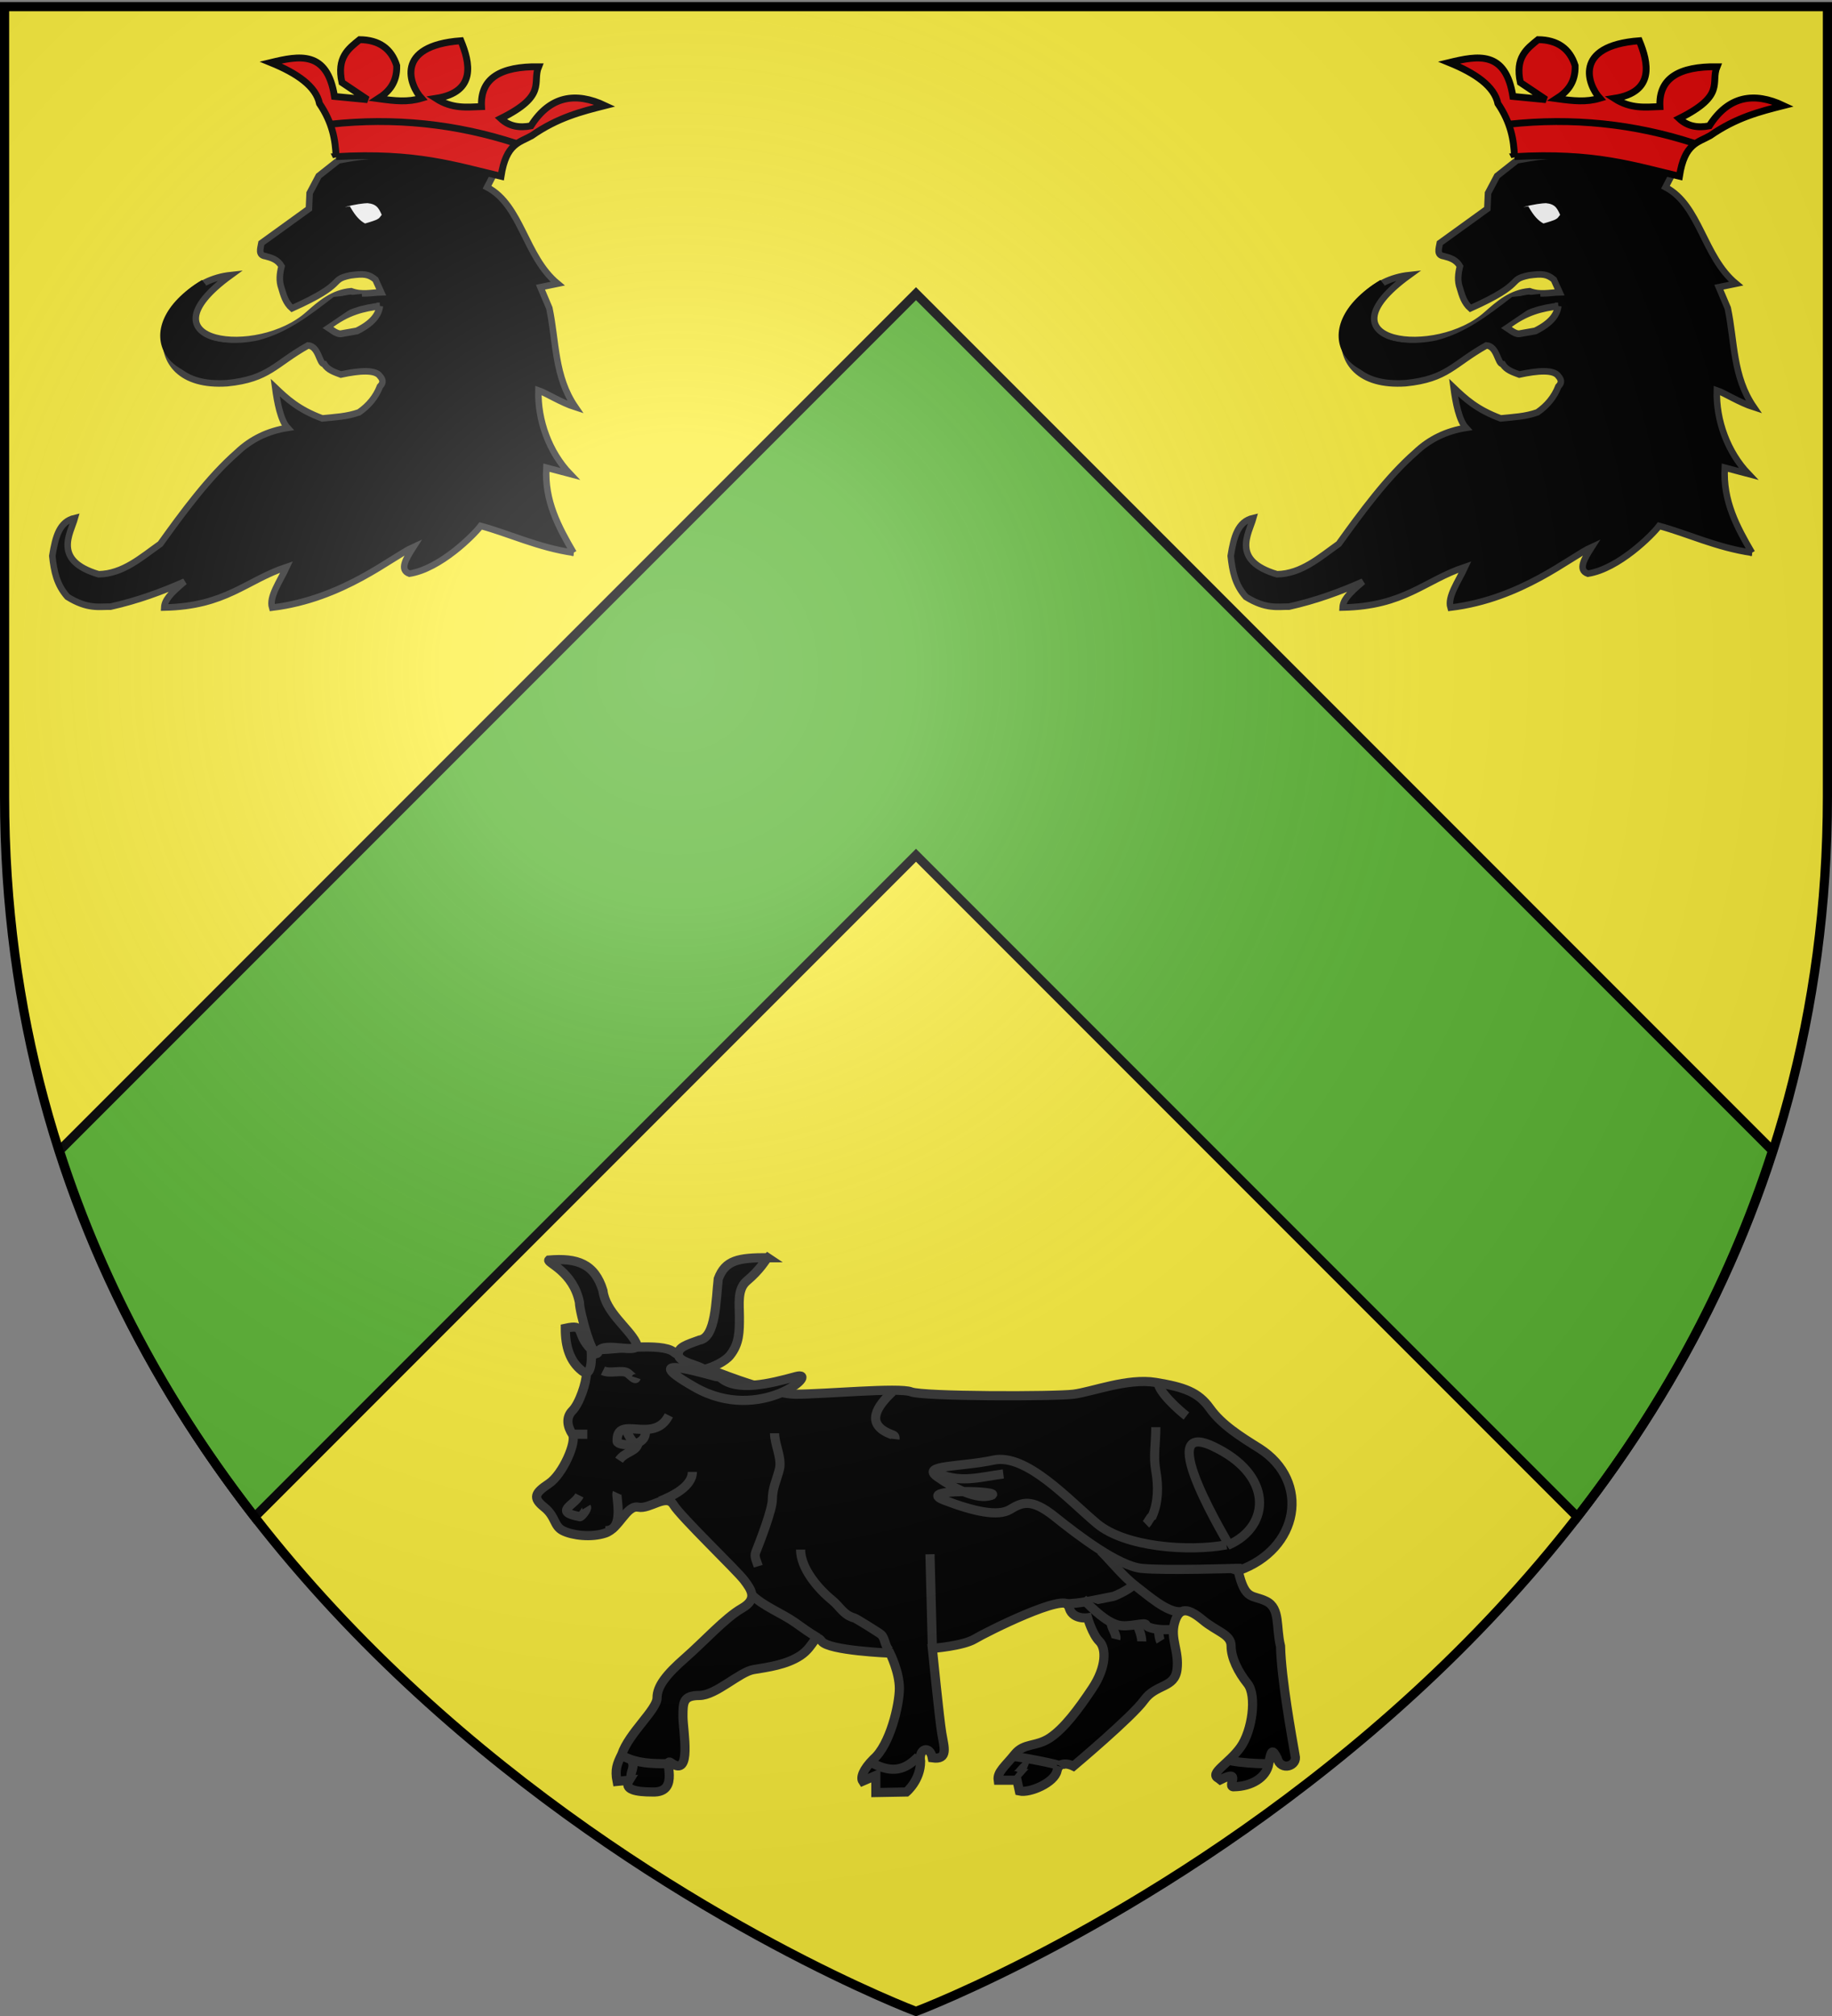 <svg xmlns="http://www.w3.org/2000/svg" xmlns:xlink="http://www.w3.org/1999/xlink" height="660" width="600" version="1.0"><rect width="100%" height="100%" fill="#808080" stroke="none"/><defs><linearGradient id="b"><stop style="stop-color:white;stop-opacity:.314" offset="0"/><stop offset=".19" style="stop-color:white;stop-opacity:.251"/><stop style="stop-color:#6b6b6b;stop-opacity:.125" offset=".6"/><stop style="stop-color:black;stop-opacity:.125" offset="1"/></linearGradient><linearGradient id="a"><stop offset="0" style="stop-color:#fd0000;stop-opacity:1"/><stop style="stop-color:#e77275;stop-opacity:.659" offset=".5"/><stop style="stop-color:black;stop-opacity:.323" offset="1"/></linearGradient><radialGradient xlink:href="#b" id="d" gradientUnits="userSpaceOnUse" gradientTransform="matrix(1.353 0 0 1.349 -77.63 -85.747)" cx="221.445" cy="226.331" fx="221.445" fy="226.331" r="300"/></defs><g style="display:inline"><path style="fill:#fcef3c;fill-opacity:1;fill-rule:evenodd;stroke:none;stroke-width:1px;stroke-linecap:butt;stroke-linejoin:miter;stroke-opacity:1" d="M300 658.5s298.5-112.32 298.5-397.772V2.176H1.5v258.552C1.5 546.18 300 658.5 300 658.5z"/><g style="fill:#5ab532;fill-opacity:1;stroke:#000;stroke-opacity:1;stroke-width:3;stroke-miterlimit:4;stroke-dasharray:none"><path d="M580.53 376.715 391.938 188.09l-91.938-91.938-91.906 91.938L19.468 376.715c14.805 46.09 37.527 85.95 63.938 119.906l216.593-216.625L516.593 496.59c26.404-33.951 49.135-73.795 63.938-119.875z" style="fill:#5ab532;fill-opacity:1;fill-rule:evenodd;stroke:#000;stroke-width:3;stroke-linecap:butt;stroke-linejoin:miter;stroke-miterlimit:4;stroke-dasharray:none;stroke-opacity:1;display:inline"/></g></g><g id="c"><path d="M182.508 193.27c-3.366-9.097-6.444-18.414-3.935-28.98l7.245 3.344c-5.436-8.163-7.405-19.07-5.41-28.72 2.223 1.204 6.69 5.304 10.982 7.543-5.091-11.146-2.401-22.292-2.786-33.438l-1.672-7.244 5.736-.164c-9.029-10.613-7.183-27.347-17.276-35.11l5.41-7.081c1.18-2.23-.341-4.458-1.115-6.688-2.728-6.431-8.13-7.913-12.818-10.425l-6.13 2.623-7.245 7.245c-13.082-3.032-18.57-2.81-24.52-2.786l-7.246 3.9-3.9 5.016-1.115 5.016-17.276 8.36c-.648 1.763-1.814 3.7.557 4.458 1.93.868 3.786 1.833 4.621 4.16-1.06 2.329-1.696 4.657-1.277 6.986.277 2.51.527 5.028 2.253 7.177 19.758-4.98 13.193-7.07 20.735-7.316 4.31.178 5.88.546 7.802 2.786l1.139 4.434c-3.213-.492-6.425-.154-9.638-2.065-5.972-.514-10.528 2.266-15.047 5.015-18.88 11.818-57.313-.268-22.825-17.055-24.335-1.647-37.827 31.353-7.33 34.648 13.761 1.02 16.39-3.462 28.215-7.585 3.461.871 2.559 6.709 4.17 6.932.833 2.16 2.905 3.22 4.785 4.333 6.324-.25 11.366.34 12.49 2.69 1.086 1.751.437 2.634-.556 3.345-1.94 3.195-4.714 5.557-8.23 7.177-4.065.706-8.13.16-12.193-.13-7.2-4.206-10.35-8.413-13.443-12.62-.202 4.877-.132 10.863 1.706 13.701-6.416-.117-12.34 1.49-17.704 5.05-10.522 6.346-20.894 16.292-29.931 25.112-6.95 3.276-13.684 7.52-21.633 6.293-14.194-7.107-6.738-14.743-4.459-19.505-5.214.286-7.352 4.93-9.44 10.949-.336 5.093-.234 9.49 2.556 14.062 5.803 5.194 9.644 4.905 13.375 5.607 9.012-.41 17.31-1.887 25.275-3.868-5.683 3.255-7.526 4.992-8.033 7.211 20.028 3.112 27.872-4.072 41.797-6.13-2.9 4.179-7.476 8.596-7.014 12.294 23.438 1.278 41.556-9.615 49.009-11.506-3.063 3.32-5.9 6.584-2.787 8.36 10.152.214 22.963-8.769 25.703-11.343 8.488 3.948 17.368 10.316 28.423 13.932z" style="fill:#000;fill-opacity:1;fill-rule:evenodd;stroke:#313131;stroke-width:2.138;stroke-linecap:butt;stroke-linejoin:miter;stroke-miterlimit:4;stroke-dasharray:none;stroke-opacity:1" transform="rotate(-10 114.807 156.621)"/><path d="M134.012 102.698c-5.152-.176-10.596-.209-18.038 3.813 1.322 1.214 2.725 3.13 4.4 2.933h4.84c5.487-1.61 7.995-3.965 8.798-6.746z" style="fill:#fcef3c;fill-opacity:1;fill-rule:evenodd;stroke:#313131;stroke-width:2.25;stroke-linecap:butt;stroke-linejoin:miter;stroke-miterlimit:4;stroke-dasharray:none;stroke-opacity:1" transform="rotate(-10 114.807 156.621)"/><path d="m128.733 98.885-8.8-.586c-8.597 4.48-16.895 8.88-26.984 9.679-16.014.699-33.433-9.308-14.373-22.732-27.44 10.68-17.333 33.917 11.733 30.505 18.79-7.866 25.617-11.244 38.424-16.866z" style="fill:#000;fill-opacity:1;fill-rule:evenodd;stroke:#000;stroke-width:2.25;stroke-linecap:butt;stroke-linejoin:miter;stroke-miterlimit:4;stroke-dasharray:none;stroke-opacity:1" transform="rotate(-10 114.807 156.621)"/><path d="M123.682 69.583c1.435-2.833 13.171-2.077 13.067-1.659 3.458 1.134 3.719 3.545 4.355 5.808l.415 2.696-1.452-1.66c-1.244 1.176-2.947 1.206-4.563 1.452l-1.866.208c-2.29-1.664-3.418-3.993-4.356-6.43-2.456.01-3.863-.244-5.6-.415z" style="fill:#fff;fill-opacity:1;fill-rule:evenodd;stroke:#000;stroke-width:2.25;stroke-linecap:butt;stroke-linejoin:miter;stroke-miterlimit:4;stroke-dasharray:none;stroke-opacity:1" transform="rotate(-10 114.807 156.621)"/><g style="fill:#e20909;fill-opacity:1;stroke:#000;stroke-width:2.579;stroke-miterlimit:4;stroke-dasharray:none;stroke-opacity:1"><path style="fill:#e20909;fill-opacity:1;fill-rule:evenodd;stroke:#000;stroke-width:2.579;stroke-linecap:butt;stroke-linejoin:miter;stroke-miterlimit:4;stroke-dasharray:none;stroke-opacity:1" d="M262.94 73.342c29.829 3.527 43.504 11.092 59.73 18.02 4.041-11.899 9.128-11.252 14.014-13.014 10.837-5.014 19.93-5.667 29.03-6.34-9.9-6.992-19.683-7.214-28.696 2.67-4.38.083-8.076-1.201-10.678-4.672 18.84-5.562 13.852-11.123 17.351-16.684-13.763-2.615-22.376.288-23.691 11.011-5.45-.768-10.9-.96-16.35-6.006 15.673.329 14.86-11.256 13.013-19.687-25.1-2.506-21.85 13.189-18.352 18.686-5.28.62-9.87-.692-16.017-2.67 4.456-1.854 8.089-4.738 9.01-11.011-.89-6.674-4.895-10.678-12.013-12.013-4.807 2.637-9.735 5.113-9.343 14.682l8.342 8.009-12.013-3.337c.336-17.603-10.375-17.361-21.355-16.684 9.084 5.72 15.142 11.744 15.35 18.352 3.556 7.963 3.518 14.488 2.669 20.688z" transform="rotate(-10 97.22 738.929) scale(.872)"/><path style="fill:#e20909;fill-opacity:1;fill-rule:evenodd;stroke:#000;stroke-width:2.579;stroke-linecap:butt;stroke-linejoin:miter;stroke-miterlimit:4;stroke-dasharray:none;stroke-opacity:1" d="M262.94 60.996c23.905 1.59 46.503 7.975 67.738 19.354" transform="rotate(-10 97.22 738.929) scale(.872)"/></g></g><g style="display:inline;fill:#000;fill-opacity:1;stroke:#313131;stroke-opacity:1;stroke-width:6;stroke-miterlimit:4;stroke-dasharray:none"><g style="opacity:1;fill:#000;stroke:#313131;stroke-width:6.11;stroke-miterlimit:4;stroke-dasharray:none;display:inline;fill-opacity:1;stroke-opacity:1"><g style="fill:#000;stroke:#313131;stroke-width:1.478;stroke-miterlimit:4;stroke-dasharray:none;fill-opacity:1;stroke-opacity:1"><path style="fill:#000;fill-opacity:1;fill-rule:evenodd;stroke:#313131;stroke-width:1.478;stroke-linecap:butt;stroke-linejoin:miter;stroke-miterlimit:4;stroke-dasharray:none;stroke-opacity:1" d="M233.432 164.141c1.139 4.935 2.277 3.796 4.555 4.935 2.277 1.138 1.518 4.175 2.277 7.212.134 5.38 1.83 14.646 2.344 17.616.514 1.72-2.31 2.657-2.88.468-.759-1.518-.982-1.384-1.362.894-.38 2.277-2.858 3.661-5.56 3.706-1.45.201 1.496-2.991-2.254-1.116l-.313-.246c-1.562-.781 1.675-2.344 3.572-5.001 1.898-2.657 2.657-8.35 1.14-10.249-1.52-1.897-2.658-4.175-2.658-6.073 0-1.897-2.277-2.277-4.555-4.175-2.277-1.898-3.795-2.277-4.554.38-.76 2.657.759 4.555.38 7.591-.38 3.037-3.417 2.278-5.315 4.935-1.898 2.656-11.387 10.627-11.387 10.627s-2.277-1.138-2.656.76c-.38 1.897-4.365 3.639-6.074 3.26l-.38-1.742h-3.036c-.19-1.329 1.139-2.278 2.657-4.176 1.519-1.897 3.416-1.138 5.694-2.657 2.277-1.518 4.554-4.554 6.832-7.97 2.277-3.416 2.277-6.453 1.139-7.592-1.14-1.138-1.898-3.795-1.898-3.795s-2.657.38-3.037-1.898c-.38-2.278-13.285 4.175-15.182 5.314-1.898 1.138-6.832 1.518-6.832 1.518s1.138 11.387 1.518 13.664c.38 2.278 1.139 4.365-1.518 3.986-.38-2.088-2.278-1.519-1.898.57 0 3.036-2.278 4.934-2.278 4.934l-4.934.089v-2.746l-2.121.915c-.38-.57.033-1.864 1.742-3.572 2.656-2.278 4.175-8.73 4.175-11.387s-1.519-5.694-1.519-5.694-9.868-.38-11.007-1.898c-1.139-1.518-1.139.76-3.416 2.278s-5.314 1.898-7.591 2.277c-2.278.38-6.073 4.175-8.73 4.175s-2.657 1.139-2.657 3.416c0 2.278 1.518 9.925-1.898 7.458-1.518-1.14 1.708 4.878-3.037 4.689-2.656 0-4.677-.38-3.728-1.898l-1.965.19c-.38-1.898 0-2.847.76-4.366 1.138-3.416 5.693-7.211 5.693-9.11 0-1.897 1.518-3.795 4.554-6.452 3.037-2.657 6.453-6.452 9.11-7.97 2.657-1.519 1.518-3.037.38-4.555-1.14-1.519-10.249-10.249-11.387-12.146-1.14-1.898-3.796.759-5.694.38-1.898-.38-3.036 3.415-5.314 4.174-2.277.76-5.314.38-6.832-.38-1.518-.758-1.139-2.276-3.037-3.795-1.897-1.518-1.518-2.277.76-3.795 2.277-1.519 4.554-6.833 3.795-7.971-.759-1.139-1.138-2.657 0-3.796 1.139-1.139 2.278-4.555 2.278-6.073 0-1.518 1.138-3.796 2.657-3.796 1.518 0 9.489-1.138 11.387.38 1.897 1.518 15.182 6.832 19.737 6.832 4.555 0 16.7-1.138 18.599-.38 1.897.76 23.153.76 26.19.38 3.036-.38 8.73-2.657 13.284-1.898 4.555.76 6.832 1.519 8.73 4.175 1.898 2.657 4.934 4.555 7.971 6.453 8.35 5.314 6.453 16.321-3.416 19.737z" transform="translate(-68.352 181.021) scale(2.03)"/><path style="fill:#000;fill-opacity:1;fill-rule:evenodd;stroke:#313131;stroke-width:1.478;stroke-linecap:butt;stroke-linejoin:miter;stroke-miterlimit:4;stroke-dasharray:none;stroke-opacity:1" d="M129.052 128.462c-2.657-2.656-.76-4.175-4.175-3.416 0 3.037.759 5.314 2.657 6.832 1.897 1.519 1.518-3.036 1.518-3.416zM231.914 159.966c6.832-3.036 7.211-11.387-2.657-15.941-9.869-4.555 3.036 16.32 2.657 15.941zM177.636 135.295c-2.348 2.208-4.547 5.146-.235 6.83.5.196.726.26.665.793M220.527 133.776c0 1.467 3.313 4.451 4.555 5.408M220.147 140.988c0 2.732-.44 4.58-.003 7.04.445 2.508.4 5.096-.579 7.304-.389.212-.605.934-1.011 1.318M162.833 160.725c0 3.04 2.83 6.335 5.141 8.214 1.167.948 1.818 2.375 3.528 2.816.29.075 4.064 2.437 4.317 2.667.683.62.587 1.885 1.367 2.647M154.862 167.937c1.97 1.97 4.888 2.999 7.146 4.6 1.236.877 2.078 1.515 3.638 2.435M211.227 160.915c1.856 1.856 3.677 4.201 5.817 5.81 1.676 1.262 4.916 4.173 7.04 4.027M205.344 169.477c2.71 0 5.273-.709 7.903-1.19.466-.086 3.344-1.507 3.196-1.929" transform="translate(-68.352 181.021) scale(2.03)"/><path style="fill:#000;fill-opacity:1;fill-rule:evenodd;stroke:#313131;stroke-width:1.478;stroke-linecap:butt;stroke-linejoin:miter;stroke-miterlimit:4;stroke-dasharray:none;stroke-opacity:1" d="M208.38 168.696c1.684 1.684 3.64 3.617 5.607 4.185 1.724.497 4.419-.549 4.592-.023.198.603 2.206.805 2.894.788.077-.002 1.53-.01 1.35-.015" transform="translate(-68.352 181.021) scale(2.03)"/><path style="fill:#000;fill-opacity:1;fill-rule:evenodd;stroke:#313131;stroke-width:1.478;stroke-linecap:butt;stroke-linejoin:miter;stroke-miterlimit:4;stroke-dasharray:none;stroke-opacity:1" d="M212.935 172.492c0 .893.948 1.939.764 2.687M217.11 172.871c.375.75.778 1.891.76 2.666M220.594 173.943c0 .257.145 1.282.312 1.55M158.636 141.97c0 1.787 1.227 4.02.78 5.805-.445 1.785-1.13 3.024-1.137 4.874-.006 1.7-2.037 6.876-2.694 8.544-.277.7.204 1.498.421 2.219M145.373 148.2c0 2.39-3.344 3.959-5.244 4.719M141.577 139.09c-2.417 4.834-8.5-.334-8.345 4.189.026.748 4.683 1.115 4.567-1.574" transform="translate(-68.352 181.021) scale(2.03)"/><path style="fill:#000;fill-opacity:1;fill-rule:evenodd;stroke:#313131;stroke-width:1.478;stroke-linecap:butt;stroke-linejoin:miter;stroke-miterlimit:4;stroke-dasharray:none;stroke-opacity:1" d="M136.643 143.265c0 1.724-2.115 1.565-3.093 3.062M130.95 131.879c1.099.55 3.14-.198 3.981.38.435.298 1.226 1.258 1.392.756M126.015 142.127h2.408M131.33 157.689c3.231 0 1.655-5.598 1.89-6.098M127.154 151.995c-.817 1.635-4.285 2.616.08 3.433.232.043 1.24-1.259 1.061-1.553M184.089 176.287l-.38-14.803M231.534 159.966c-6.073 1.139-16.321.38-20.876-3.416s-11.387-11.387-16.7-10.248c-5.315 1.139-11.767.76-9.11 2.657 2.657 1.898 6.452 3.796 8.73 3.036 2.277-.759-12.526-1.138-7.592.76 4.935 1.897 8.73 2.656 10.628 1.518 1.898-1.139 3.416-1.898 7.212 1.138 3.796 3.037 10.248 7.971 14.044 8.35 3.795.38 15.182 0 15.182 0h.938" transform="translate(-68.352 181.021) scale(2.03)"/><path style="fill:#000;fill-opacity:1;fill-rule:evenodd;stroke:#313131;stroke-width:1.478;stroke-linecap:butt;stroke-linejoin:miter;stroke-miterlimit:4;stroke-dasharray:none;stroke-opacity:1" d="M184.468 148.2c3.958 1.979 7.207.83 11.076.332M232.293 194.797c1.648.313 4.054.469 5.702.469M197.373 197.163c.39.316 1.66-1.954 2.223-1.736M197.373 194.127c.607 0 7.666 1.278 7.46 1.6M174.6 195.266c3.036 1.518 5.073 1.073 7.228-1.16M134.366 194.127c2.147 1.074 4.514 1.139 6.852 1.139" transform="translate(-68.352 181.021) scale(2.03)"/><path style="fill:#000;fill-opacity:1;fill-rule:evenodd;stroke:#313131;stroke-width:1.478;stroke-linecap:butt;stroke-linejoin:miter;stroke-miterlimit:4;stroke-dasharray:none;stroke-opacity:1" d="M135.504 194.507c.75 1.5-.218 1.904.003 3.085M149.928 133.017c2.657 2.278 7.97.95 12.146-.19 4.175-1.138-5.694 7.781-16.321 1.709-10.628-6.074 3.795-1.519 4.175-1.519z" transform="translate(-68.352 181.021) scale(2.03)"/><path style="fill:#000;fill-opacity:1;fill-rule:evenodd;stroke:#313131;stroke-width:1.478;stroke-linecap:butt;stroke-linejoin:miter;stroke-miterlimit:4;stroke-dasharray:none;stroke-opacity:1" d="M157.52 113.66c-4.746 0-6.833.379-7.972 3.416-.38 3.416-.38 9.489-3.036 9.868-2.088.76-3.416 1.139-3.416 2.277 0 1.329 3.226 1.709 4.175 2.468 1.518-.38 3.416-1.329 4.175-2.278 1.518-1.898 1.518-3.795 1.518-6.263 0-1.897-.38-4.364 1.139-5.693 2.277-1.898 3.036-3.416 3.416-3.796zM122.22 114.039c4.554-.38 7.401.57 8.73 4.934.38 3.416 4.175 6.073 5.314 8.35 1.138 2.278-5.314-.379-6.074 1.519-.759 1.898-3.036-6.453-3.036-7.97-.949-4.935-5.314-6.453-4.934-6.833zM134.745 141.557c.57 1.329 1.155 1.915 1.155 1.915" transform="translate(-68.352 181.021) scale(2.03)"/></g></g></g><use xlink:href="#c" transform="translate(385.942)" width="600" height="660"/><path d="M300 658.5s298.5-112.32 298.5-397.772V2.176H1.5v258.552C1.5 546.18 300 658.5 300 658.5z" style="opacity:1;fill:url(#d);fill-opacity:1;fill-rule:evenodd;stroke:none;stroke-width:1px;stroke-linecap:butt;stroke-linejoin:miter;stroke-opacity:1"/><path d="M300 658.5S1.5 546.18 1.5 260.728V2.176h597v258.552C598.5 546.18 300 658.5 300 658.5z" style="opacity:1;fill:none;fill-opacity:1;fill-rule:evenodd;stroke:#000;stroke-width:3;stroke-linecap:butt;stroke-linejoin:miter;stroke-miterlimit:4;stroke-dasharray:none;stroke-opacity:1"/></svg>